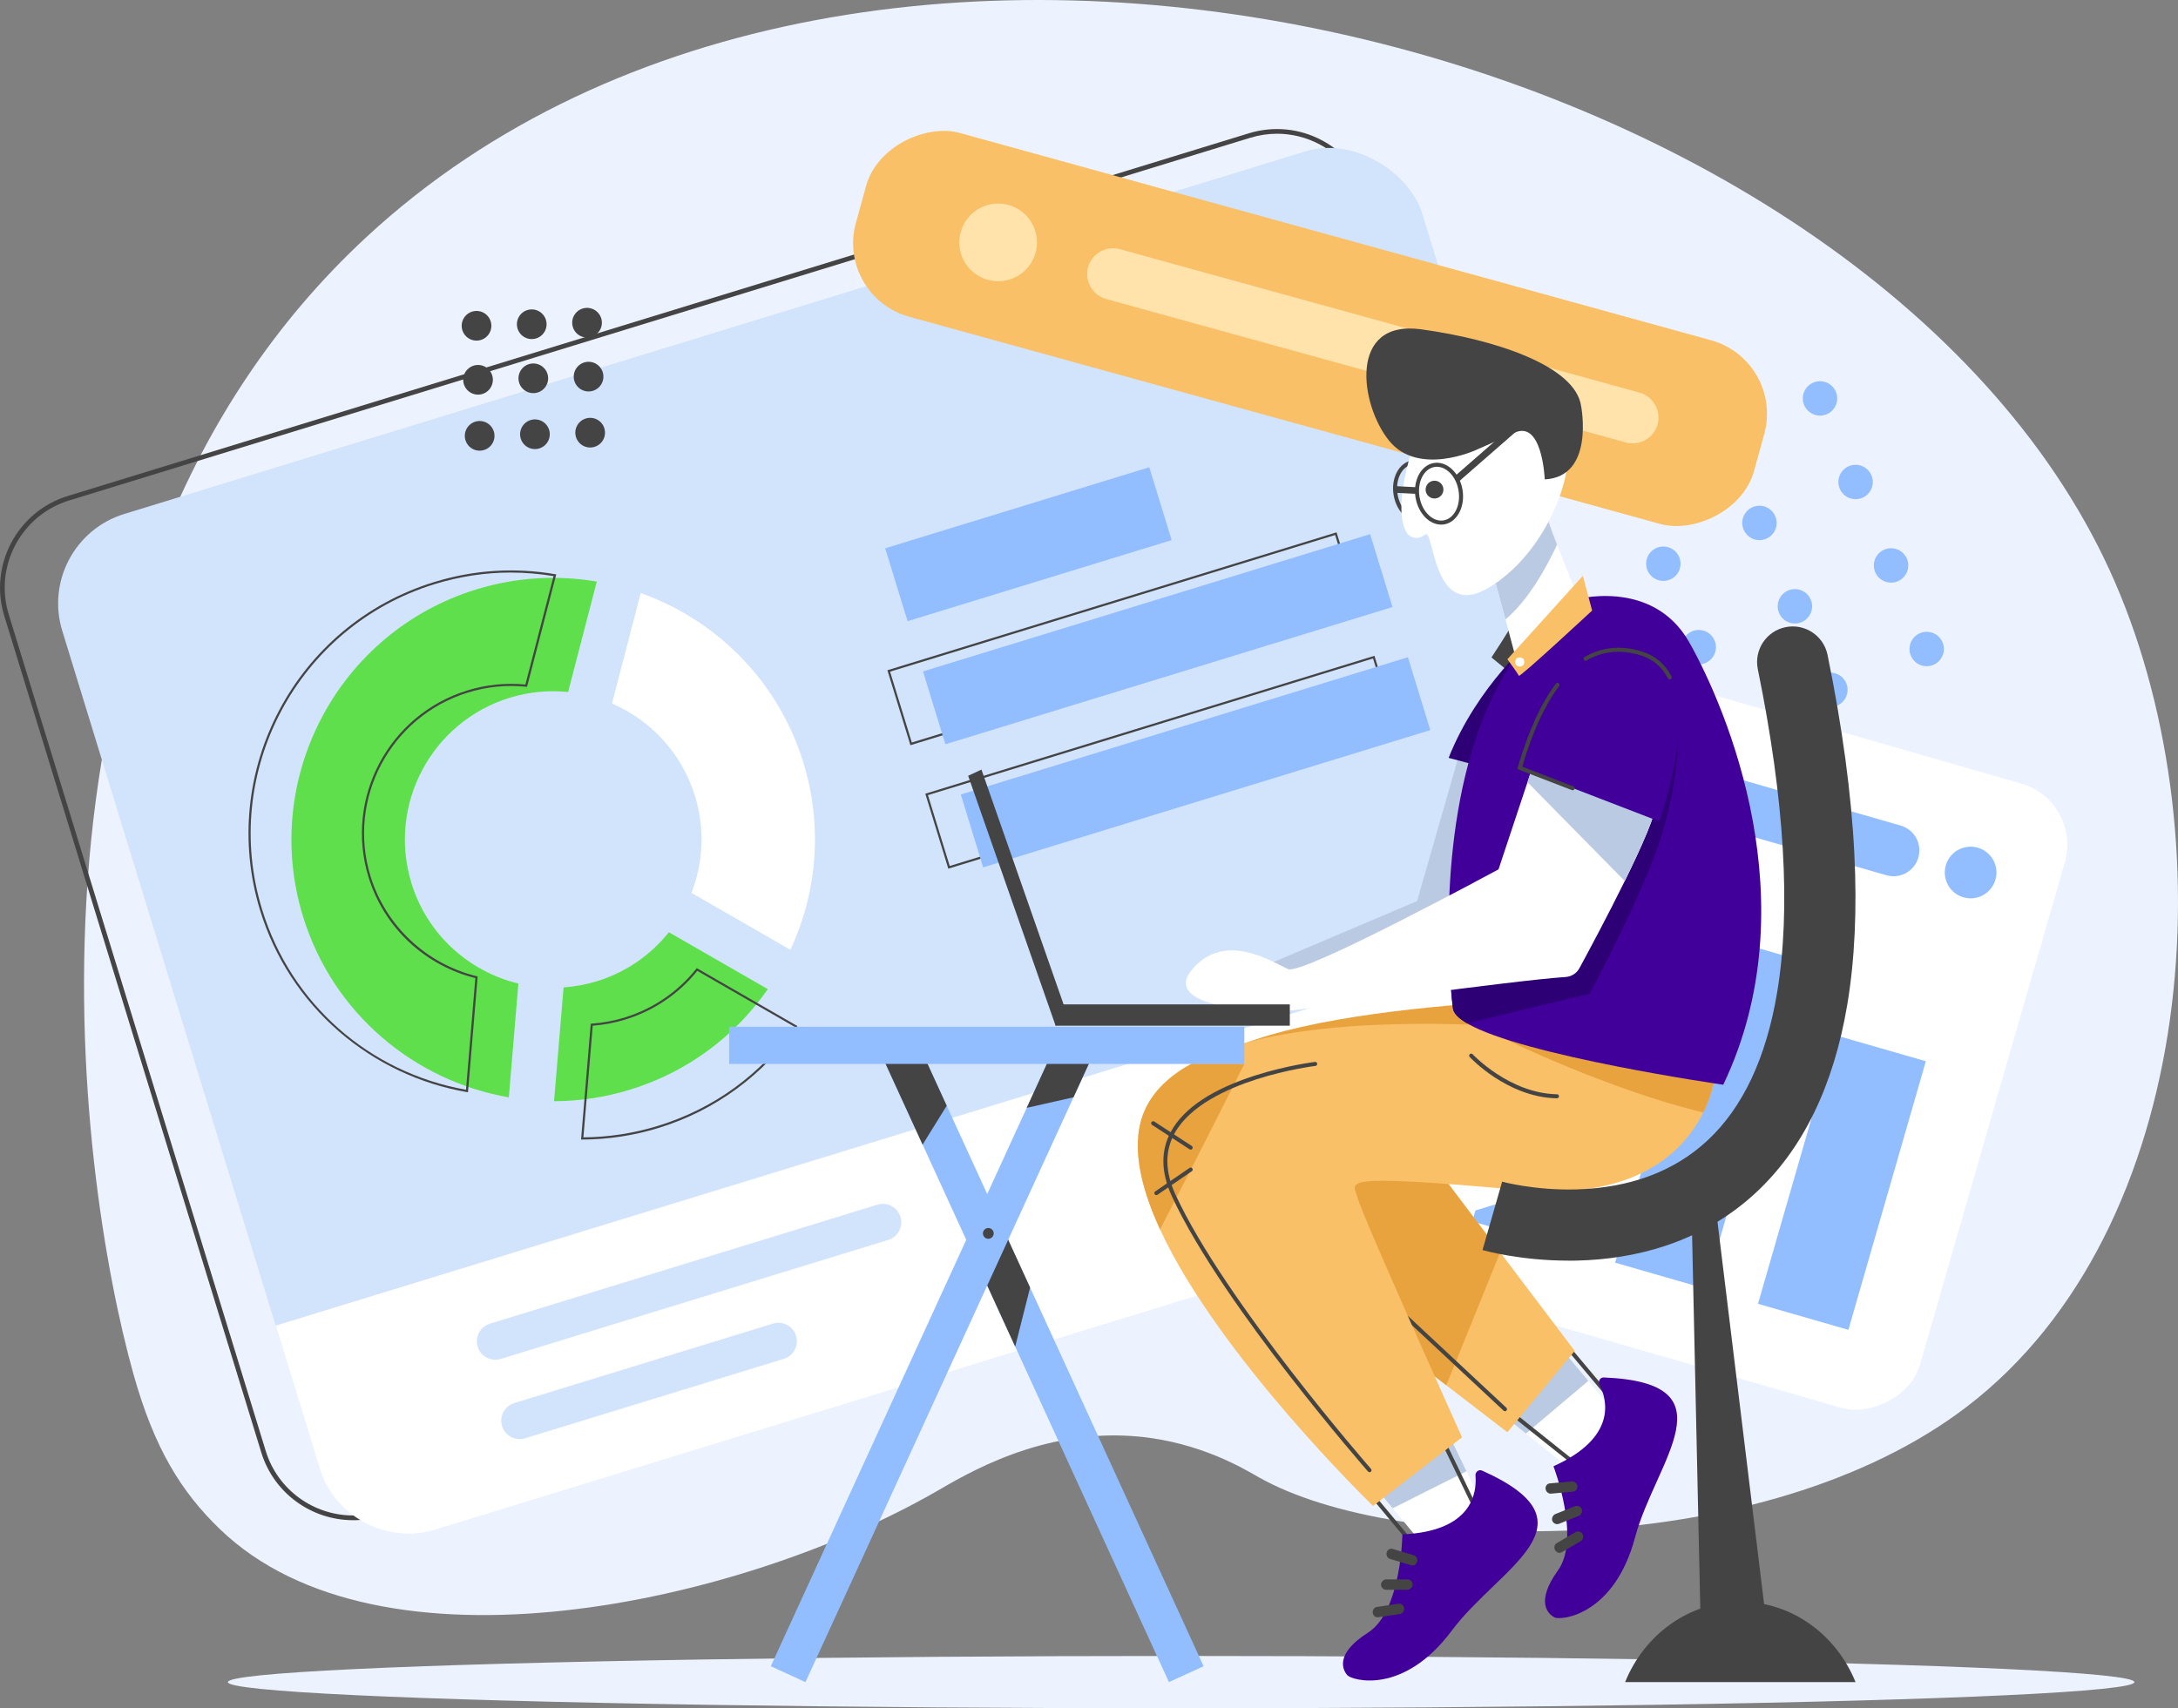 <?xml version="1.0" encoding="UTF-8"?>
<svg id="Layer_1" data-name="Layer 1" xmlns="http://www.w3.org/2000/svg" viewBox="0 0 800 627.62">
  <rect x="0" y="0" width="800" height="627.62" fill="#808080" stroke="none"/>
  <defs>
    <style>
      .cls-1 {
        fill: #f9c067;
      }

      .cls-2 {
        fill: #e8a33f;
      }

      .cls-3 {
        fill: #ffe3ab;
      }

      .cls-4 {
        fill: #fff;
      }

      .cls-5 {
        fill: #ecf3fe;
      }

      .cls-6 {
        fill: #92beff;
      }

      .cls-7 {
        fill: #bacae2;
      }

      .cls-8 {
        fill: #d2e3fc;
      }

      .cls-9 {
        fill: #410099;
      }

      .cls-10 {
        fill: #444;
      }

      .cls-11 {
        fill: #2d0075;
      }

      .cls-12 {
        fill: #5edf4b;
      }
    </style>
  </defs>
  <path class="cls-5" d="m343.47,548.21c-71.71,41.08-203.81,70.37-262.7,13.6-14.23-13.72-24.13-29.71-31.8-57.14C28.67,432.03-2.5,213.95,134.7,87,317.37-82.03,685.7,14.92,774.86,209.44c43.81,95.59,32.84,242.28-52.54,307.47-74.3,56.74-208.87,54.73-259.94,25.85-5.24-2.96-21.28-12.82-44.24-14.97-35.56-3.33-63.62,14.08-74.66,20.41Z"/>
  <g>
    <circle class="cls-6" cx="562.56" cy="191.43" r="6.32" transform="translate(238.83 689.74) rotate(-75.78)"/>
    <circle class="cls-6" cx="597.87" cy="176.41" r="6.32" transform="translate(50.37 474.43) rotate(-45)"/>
    <circle class="cls-6" cx="633.19" cy="161.4" r="6.32" transform="translate(340.19 745.47) rotate(-77.66)"/>
    <circle class="cls-6" cx="668.51" cy="146.38" r="6.32"/>
    <circle class="cls-6" cx="575.6" cy="222.11" r="6.32" transform="translate(89.63 602.21) rotate(-59.13)"/>
    <circle class="cls-6" cx="610.92" cy="207.09" r="6.32" transform="translate(354.82 799.14) rotate(-85.33)"/>
    <circle class="cls-6" cx="646.23" cy="192.08" r="6.32" transform="translate(116.87 609.56) rotate(-54.81)"/>
    <circle class="cls-6" cx="681.55" cy="177.06" r="6.32" transform="translate(262.39 742.9) rotate(-68.03)"/>
    <circle class="cls-6" cx="588.64" cy="252.79" r="6.32" transform="translate(69.65 628.34) rotate(-59.13)"/>
    <circle class="cls-6" cx="623.96" cy="237.77" r="6.32"/>
    <circle class="cls-6" cx="659.28" cy="222.76" r="6.32" transform="translate(252.52 787.39) rotate(-72.9)"/>
    <circle class="cls-6" cx="694.6" cy="207.74" r="6.32" transform="translate(56.55 552) rotate(-45)"/>
    <circle class="cls-6" cx="601.68" cy="283.46" r="6.32" transform="translate(-39.67 459.64) rotate(-40.59)"/>
    <circle class="cls-6" cx="637" cy="268.45" r="6.32"/>
    <circle class="cls-6" cx="672.32" cy="253.43" r="6.32" transform="translate(232.41 821.52) rotate(-72.9)"/>
    <circle class="cls-6" cx="707.64" cy="238.42" r="6.32" transform="translate(414.97 925.4) rotate(-85.54)"/>
  </g>
  <ellipse class="cls-5" cx="433.85" cy="618.01" rx="350.14" ry="9.61"/>
  <g>
    <rect class="cls-4" x="515.77" y="280.49" width="238.66" height="201.32" rx="23.32" ry="23.32" transform="translate(92.97 885.85) rotate(-73.92)"/>
    <rect class="cls-6" x="549.55" y="386.7" width="34.55" height="68.16" transform="translate(138.7 -140.52) rotate(16.08)"/>
    <rect class="cls-6" x="609.99" y="345.53" width="34.55" height="125.59" transform="translate(137.61 -157.74) rotate(16.08)"/>
    <rect class="cls-6" x="659.31" y="383.08" width="34.55" height="102.71" transform="translate(146.77 -170.38) rotate(16.08)"/>
    <path class="cls-6" d="m692.88,321.56l-103.33-29.78c-5.04-1.45-7.94-6.71-6.49-11.75h0c1.45-5.04,6.71-7.94,11.75-6.49l103.33,29.78c5.04,1.45,7.94,6.71,6.49,11.75h0c-1.45,5.04-6.71,7.94-11.75,6.49Z"/>
    <circle class="cls-6" cx="723.85" cy="320.6" r="9.49" transform="translate(71.4 768.98) rotate(-58.39)"/>
  </g>
  <g>
    <path class="cls-10" d="m129.67,558.52c-15.07,0-29.05-9.75-33.7-24.89L1.56,226.25c-5.7-18.57,4.76-38.32,23.34-44.03L458.68,48.98c9-2.76,18.53-1.86,26.85,2.55,8.32,4.41,14.42,11.79,17.18,20.79l94.41,307.38c5.7,18.57-4.76,38.33-23.34,44.03l-433.79,133.24c-3.43,1.05-6.91,1.56-10.33,1.56ZM469.07,49.14c-3.31,0-6.63.49-9.88,1.49L25.4,183.87c-17.66,5.42-27.61,24.2-22.19,41.86l94.41,307.38c4.42,14.39,17.72,23.67,32.05,23.67,3.25,0,6.55-.48,9.82-1.48l433.79-133.24c17.66-5.42,27.61-24.2,22.19-41.86l-94.41-307.38c-2.63-8.55-8.43-15.57-16.34-19.77-4.9-2.6-10.25-3.92-15.65-3.92Z"/>
    <rect class="cls-8" x="58.58" y="113.6" width="522.53" height="390.29" rx="34.37" ry="34.37" transform="translate(-76.56 107.52) rotate(-17.07)"/>
    <path class="cls-4" d="m600.78,333.6l16.01,52.13c5.57,18.15-4.62,37.37-22.76,42.95l-433.79,133.24c-18.15,5.57-37.37-4.62-42.95-22.76l-16.01-52.13,499.5-153.42Z"/>
    <path class="cls-8" d="m326.28,455.54l-142.36,43.73c-3.57,1.1-7.36-.91-8.46-4.48h0c-1.1-3.57.91-7.36,4.48-8.46l142.36-43.73c3.57-1.1,7.36.91,8.46,4.48h0c1.1,3.57-.91,7.36-4.48,8.46Z"/>
    <path class="cls-8" d="m287.93,499.23l-95.06,29.2c-3.57,1.1-7.36-.91-8.46-4.48h0c-1.1-3.57.91-7.36,4.48-8.46l95.06-29.2c3.57-1.1,7.36.91,8.46,4.48h0c1.1,3.57-.91,7.36-4.48,8.46Z"/>
    <path class="cls-12" d="m219.19,360.52c-4.05,1.24-8.13,1.97-12.18,2.26l-3.5,41.8c9.24-.03,18.63-1.39,27.91-4.24,21.33-6.55,38.74-19.9,50.6-36.93l-36.33-20.9c-6.6,8.26-15.65,14.69-26.5,18.02Z"/>
    <path class="cls-10" d="m213.43,418.66l3.56-42.56.34-.02c4.13-.29,8.2-1.04,12.09-2.24l.12.38-.12-.38c10.41-3.2,19.51-9.38,26.3-17.89l.21-.26,36.99,21.29-.24.35c-6.04,8.67-13.38,16.24-21.83,22.49-8.75,6.47-18.49,11.38-28.97,14.59-9.11,2.8-18.54,4.23-28.02,4.26h-.43Zm4.29-41.83l-3.43,41.04c9.26-.07,18.46-1.49,27.37-4.22,20.5-6.3,37.83-18.89,50.14-36.43l-35.67-20.52c-6.87,8.49-16.02,14.67-26.48,17.89h0c-3.85,1.18-7.86,1.94-11.93,2.25Z"/>
    <path class="cls-4" d="m255.28,292.44c3.73,12.14,2.97,24.6-1.29,35.61l36.34,20.91c9.69-20.81,12.03-45.13,4.77-68.75-9.26-30.16-32.1-52.48-59.76-62.34l-10.55,40.59c14.14,6.12,25.62,18.14,30.48,33.98Z"/>
    <path class="cls-12" d="m151.12,324.43c-8.82-28.72,7.37-59.25,36.08-68.07,7.17-2.2,14.45-2.84,21.47-2.12l10.54-40.57c-14.33-2.45-29.43-1.67-44.25,2.88-50.67,15.56-79.23,69.45-63.67,120.12,10.98,35.76,41.05,60.51,75.61,66.5l3.5-41.8c-18.07-4.4-33.45-17.91-39.29-36.94Z"/>
    <path class="cls-10" d="m171.88,401.3l-.42-.07c-17.31-3.01-33.51-10.68-46.84-22.18-13.7-11.83-23.76-27.25-29.08-44.59-15.63-50.88,13.05-104.99,63.93-120.61,14.54-4.47,29.49-5.44,44.43-2.89l.42.07-10.73,41.31-.34-.03c-7.19-.74-14.36-.03-21.32,2.11-28.51,8.76-44.58,39.07-35.82,67.58,5.57,18.12,20.51,32.17,39.01,36.67l.33.08-3.56,42.56Zm15.79-190.95c-9.41,0-18.77,1.42-27.97,4.24-50.47,15.5-78.91,69.17-63.41,119.63,10.6,34.5,39.27,59.82,74.88,66.16l3.43-41.03c-8.97-2.24-17.29-6.73-24.08-13-7.08-6.54-12.33-14.88-15.17-24.13-8.88-28.92,7.42-59.68,36.34-68.56,6.95-2.13,14.11-2.86,21.29-2.17l10.35-39.83c-5.23-.87-10.46-1.3-15.67-1.3Z"/>
    <rect class="cls-6" x="327.02" y="185.91" width="101.47" height="28.01" transform="translate(-42.05 119.72) rotate(-17.07)"/>
    <path class="cls-10" d="m334.4,273.78l-8.45-27.53,164.98-50.67,8.46,27.53-.38.12-164.61,50.56Zm-7.47-27.01l7.99,26.03,163.48-50.21-7.99-26.03-163.48,50.21Z"/>
    <rect class="cls-6" x="339.36" y="220.81" width="171.8" height="28.01" transform="translate(-50.2 135.21) rotate(-17.07)"/>
    <path class="cls-10" d="m348.32,319.14l-8.45-27.53,164.98-50.67,8.46,27.53-.38.12-164.61,50.56Zm-7.47-27.01l7.99,26.03,163.48-50.21-7.99-26.03-163.48,50.21Z"/>
    <rect class="cls-6" x="353.25" y="266.03" width="171.8" height="28.01" transform="translate(-62.87 141.28) rotate(-17.07)"/>
  </g>
  <g>
    <rect class="cls-1" x="446.21" y="-50.44" width="70.03" height="342.26" rx="28.01" ry="28.01" transform="translate(236.82 552.45) rotate(-74.57)"/>
    <circle class="cls-3" cx="366.63" cy="89.06" r="14.27"/>
    <path class="cls-3" d="m597.16,162.55l-190.87-52.7c-5.03-1.39-8.01-6.64-6.62-11.68h0c1.39-5.03,6.64-8.01,11.68-6.62l190.87,52.7c5.03,1.39,8.01,6.64,6.62,11.68h0c-1.39,5.03-6.64,8.01-11.68,6.62Z"/>
  </g>
  <g>
    <polygon class="cls-6" points="442.09 612.17 429.36 618.01 372.89 494.75 359.57 465.68 338.88 420.52 323.22 386.35 334.38 381.23 335.96 380.51 336.25 381.15 347.74 406.24 367.62 449.63 378.36 473.06 442.09 612.17"/>
    <path class="cls-10" d="m347.74,406.24l-8.86,14.29-15.66-34.17,11.16-5.12c.63-.03,1.25-.06,1.87-.08l11.49,25.09Z"/>
    <path class="cls-10" d="m378.36,473.06l-5.47,21.69-13.31-29.08c2.74-5.46,5.66-11.28,8.05-16.05l10.74,23.44Z"/>
    <polygon class="cls-6" points="402 386.35 394.31 403.14 295.85 618.01 283.12 612.17 377.12 407.03 389.26 380.51 402 386.35"/>
    <polygon class="cls-10" points="402 386.35 394.31 403.14 377.12 407.03 389.26 380.51 402 386.35"/>
    <path class="cls-4" d="m596.92,523.39l-14.4,20.87-22.04-17.58-10.1-8.07-3.56-2.84,19.33-20.54s0,0,0,0l3.76-4,13.5,16.09,13.49,16.08Z"/>
    <path class="cls-7" d="m583.43,507.31l-22.94,19.37-10.1-8.07c4.58-6.96,11.12-16.56,15.77-23.38t0,0l3.76-4,13.5,16.09Z"/>
    <polygon class="cls-4" points="546.93 557.65 529.04 575.16 511.54 554.14 501.15 541.66 499.9 540.15 523.41 508.95 528.7 519.9 538.66 540.52 546.93 557.65"/>
    <polygon class="cls-7" points="538.66 540.52 511.54 554.14 501.15 541.66 528.7 519.9 538.66 540.52"/>
    <path class="cls-10" d="m582.68,542.07l-36.95-29.48,24.22-25.74,27.89,33.24-15.17,21.99Zm-34.77-29.64l34.45,27.49,13.63-19.75-26.1-31.1-2.99,3.18v.45h-.43s-18.56,19.73-18.56,19.73Z"/>
    <polygon class="cls-1" points="578.42 496.33 553.67 526.21 531.24 508.95 442.09 440.31 521.94 421.64 551.02 460.11 578.42 496.33"/>
    <polygon class="cls-2" points="551.02 460.11 531.24 508.95 442.09 440.31 521.94 421.64 551.02 460.11"/>
    <g>
      <path class="cls-9" d="m587.54,508.73c2.85,5.75,6.35,19.44-16.94,29.98,0,0,10.19,26.41,1.66,38.24-8.53,11.83-3.46,16.22-1.18,17.32s21.82-.71,29.49-29.44c7.51-28.13,36.33-56.84-11.51-58.75-1.31-.05-2.15,1.39-1.53,2.65Z"/>
      <path class="cls-10" d="m579.37,545.99h0c-.14-1.03-1.04-1.81-2.01-1.72l-8.14.73c-.97.09-1.64,1.01-1.51,2.04h0c.14,1.03,1.04,1.81,2.01,1.72l8.14-.73c.97-.09,1.64-1,1.51-2.04Z"/>
      <rect class="cls-10" x="573.64" y="550.77" width="3.82" height="11.63" rx="1.91" ry="1.91" transform="translate(878.63 -184.48) rotate(68.2)"/>
      <path class="cls-10" d="m581.26,563.63h0c-.51-.92-1.61-1.27-2.44-.78l-7.03,4.11c-.83.49-1.1,1.64-.59,2.55h0c.51.92,1.61,1.27,2.44.78l7.03-4.11c.83-.49,1.1-1.64.59-2.55Z"/>
    </g>
    <path class="cls-10" d="m552.78,518.48c-.18,0-.36-.07-.5-.2l-67.19-62.67c-.3-.28-.32-.75-.04-1.05.28-.3.75-.32,1.05-.04l67.19,62.67c.3.28.32.75.04,1.05-.15.16-.34.24-.54.24Z"/>
    <path class="cls-10" d="m555.11,229.92c-.96,2.02-7.28,11.62-7.28,11.62l7.28,5.97,9.71-10.39-9.71-7.2Z"/>
    <path class="cls-10" d="m526.18,577.18l-30.03-36.07,24.59-32.64,5.81,12.05,9.96,20.62,8.5,17.61-18.84,18.44Zm-28.14-36.12l28.25,33.94,16.94-16.57-8.04-16.65-9.96-20.62-4.76-9.86-22.43,29.77Z"/>
    <path class="cls-2" d="m589.5,366.55s-138.65.78-153.92,31.98c-15.27,31.2,145.33,9.1,145.33,9.1l8.59-41.08Z"/>
    <path class="cls-1" d="m630.4,392.38s-.4,7.47-4.78,16.35c-7.08,14.32-24.52,32.31-67.39,28.47-69.45-6.23-61.05-3.12-59.49,3.11,1.56,6.23,38.28,87.77,38.28,87.77l-32.68,25.21s-56.71-54.86-78.25-101.63c-7.67-16.65-10.87-32.27-5.48-44.03,3.18-6.95,9.12-12.44,16.87-16.74,30.08-16.69,87.56-15.64,118.13-13.66,12.34.81,20.31,1.76,20.31,1.76l54.46,13.39Z"/>
    <path class="cls-2" d="m630.4,392.38s-.4,7.47-4.78,16.35c-34.9-8.42-72.84-26.99-72.84-26.99l2.85-4.51c12.34.81,20.31,1.76,20.31,1.76l54.46,13.39Z"/>
    <path class="cls-7" d="m536.63,274.86l-16.12,56.2-55.69,23.65s0,11.2,1.56,10.27c1.56-.93,80.81-14.63,80.56-15.56-.26-.93-1.59-70.96-1.59-70.96l-8.71-3.6Z"/>
    <path class="cls-11" d="m563.55,234.17s-20.95,17.66-31.45,44.27l16.13,4.31,15.32-48.58Z"/>
    <path class="cls-4" d="m581.4,223.85s-23.53,23.03-23.68,21.78c-.08-.61-2.42-9.37-4.74-18.05-2.38-8.84-4.75-17.59-4.75-17.59l19.45-22.09c0,.92,1.88,6.07,4.24,12.2,4.03,10.45,9.49,23.74,9.49,23.74Z"/>
    <path class="cls-7" d="m571.92,200.1c-3.91,8.41-10.5,20.38-18.94,27.48-2.38-8.84-4.75-17.59-4.75-17.59l19.45-22.09c0,.92,1.88,6.07,4.24,12.2Z"/>
    <path class="cls-10" d="m521.27,191.8c-1.96,0-3.91-.84-5.58-2.43-1.94-1.85-3.29-4.5-3.8-7.47-1.05-6.21,1.95-11.93,6.71-12.73,2.34-.4,4.74.43,6.74,2.33,1.94,1.85,3.29,4.5,3.8,7.47,1.05,6.21-1.95,11.93-6.71,12.73-.38.07-.77.1-1.15.1Zm-1.53-21.25c-.3,0-.6.03-.9.08-3.95.67-6.41,5.62-5.49,11.02.45,2.66,1.64,5.02,3.36,6.65,1.65,1.57,3.6,2.26,5.47,1.95,3.95-.67,6.41-5.62,5.49-11.02-.45-2.66-1.64-5.02-3.36-6.65-1.39-1.32-2.99-2.02-4.57-2.02Z"/>
    <path class="cls-4" d="m521.53,156.6s-11.53,29.2-4.54,39.58c0,0,2.81,3.16,6.38.24,3.57-2.91,2.48,32.13,23.53,19.46,21.04-12.67,31.23-41.19,28.64-52.74-2.59-11.54-33.52-57.2-54.01-6.54Z"/>
    <path class="cls-10" d="m542.15,165.33s-21.19,9.82-31.91-3.4c-10.72-13.21-15.12-44.61,11.74-40.94,26.86,3.66,56.68,13.34,58.78,28.22,0,0,5.11,25.96-13.36,26.92,0,0-.88-23.2-12-16.67l-13.25,5.87Z"/>
    <path class="cls-10" d="m529.33,192.74c-1.96,0-3.91-.84-5.58-2.43-1.94-1.85-3.29-4.5-3.8-7.47-1.05-6.21,1.95-11.93,6.71-12.73,4.75-.81,9.48,3.59,10.53,9.81h0c1.05,6.21-1.95,11.93-6.71,12.73-.38.07-.77.1-1.15.1Zm-1.53-21.25c-.3,0-.6.02-.9.08-3.95.67-6.41,5.62-5.49,11.02.45,2.66,1.64,5.02,3.36,6.65,1.65,1.57,3.6,2.26,5.47,1.95,3.95-.67,6.41-5.62,5.49-11.02-.85-5-4.29-8.67-7.93-8.67Z"/>
    <path class="cls-10" d="m529.1,177.45c1.34,1.21,1.45,3.27.24,4.62-1.21,1.34-3.27,1.45-4.62.24-1.34-1.21-1.45-3.27-.24-4.62,1.21-1.34,3.27-1.45,4.62-.24Z"/>
    <rect class="cls-10" x="530.95" y="164.43" width="31.97" height="2.45" transform="translate(25.95 400.51) rotate(-41.12)"/>
    <rect class="cls-10" x="512.53" y="178.79" width="8.31" height="2.45" transform="translate(10.19 -26.94) rotate(3.02)"/>
    <path class="cls-9" d="m632.96,398.53s-73.68-10.6-94.11-22.57c-3.06-1.79-4.93-3.62-5.17-5.44-.47-3.5-1.34-12.39-1.54-24.3-.61-35.64,4.84-98.43,45.43-125.73,0,0,29.25-8.71,42.95,15.57,13.69,24.28,44.19,95.86,12.45,162.47Z"/>
    <path class="cls-1" d="m553.68,242.21l27.73-30.66,3.39,12.76s-26.61,24.74-26.92,23.97-4.2-6.07-4.2-6.07Z"/>
    <circle class="cls-4" cx="558.23" cy="243.22" r="1.67"/>
    <path class="cls-11" d="m610.08,307.62c-6.54,20.78-26.14,57.42-26.14,57.42l-45.08,10.92c-3.06-1.79-4.93-3.62-5.17-5.44-.47-3.5-1.34-12.39-1.54-24.3l51.09-19.46s19.14-55.56,20.31-55.56,12.85-.98,12.85-.98c0,0,.22,16.62-6.31,37.4Z"/>
    <path class="cls-4" d="m608.3,294.88c.2,3.79-5.23,16.03-11.51,28.81-6.29,12.79-13.45,26.12-16.65,32.02-1.03,1.89-2.94,3.1-5.08,3.24-18.98,1.22-96.15,12.07-102.85,12.5-7.24.47-46.45-.93-34.31-15.3,12.14-14.37,29.88-2.44,35.25-.1,5.37,2.33,77.27-36.65,77.27-36.65,0,0,6.86-20.6,10.64-32.03,1.39-4.21,2.36-7.17,2.43-7.42,0,0,44.35,6.07,44.82,14.94Z"/>
    <path class="cls-7" d="m608.3,294.88c.2,3.79-5.23,16.03-11.51,28.81l-35.73-36.32c1.39-4.21,2.36-7.17,2.43-7.42,0,0,44.35,6.07,44.82,14.94Z"/>
    <path class="cls-2" d="m457.05,390.89s-19.49,38.81-30.95,60.78c-7.67-16.65-10.87-32.27-5.48-44.03,3.18-6.95,9.12-12.44,16.87-16.74h19.56Z"/>
    <path class="cls-9" d="m558.23,282.04l51.24,19.75s19.71-53.55-6.54-61.77c-26.25-8.22-38.98,22.18-44.7,42.02Z"/>
    <path class="cls-10" d="m577.63,290.33c-.09,0-.18-.02-.27-.05l-20.04-7.72.19-.65c3.77-13.06,8.47-23.4,13.98-30.74.25-.33.71-.39,1.04-.15.33.25.39.71.15,1.04-5.31,7.07-9.87,17.03-13.55,29.61l18.77,7.24c.38.15.57.58.42.96-.11.29-.39.47-.69.47Z"/>
    <path class="cls-10" d="m613.28,249.59c-.27,0-.53-.15-.66-.4-2.18-4.19-5.52-7.01-9.91-8.39-7.25-2.27-13.96-1.64-19.95,1.86-.35.21-.81.09-1.01-.27-.21-.35-.09-.81.27-1.01,6.37-3.72,13.48-4.4,21.14-2,4.79,1.5,8.42,4.57,10.79,9.12.19.36.05.81-.31,1-.11.06-.23.08-.34.08Z"/>
    <g>
      <path class="cls-9" d="m541.97,542.19c.51,6.4-1.32,20.41-26.86,21.55,0,0-.34,28.3-12.66,36.12-12.32,7.82-9.24,13.78-7.53,15.64,1.71,1.86,20.53,7.45,38.31-16.39,17.42-23.34,54.84-39.29,11.13-58.82-1.2-.54-2.51.49-2.4,1.89Z"/>
      <path class="cls-10" d="m520.54,573.75h0c.26-1.01-.3-2.07-1.23-2.35l-7.83-2.34c-.93-.28-1.9.32-2.15,1.34h0c-.26,1.01.3,2.07,1.23,2.35l7.83,2.34c.93.28,1.9-.32,2.15-1.34Z"/>
      <rect class="cls-10" x="511.15" y="576.35" width="3.82" height="11.63" rx="1.91" ry="1.91" transform="translate(1095.23 69.11) rotate(90)"/>
      <path class="cls-10" d="m515.75,590.83h0c-.13-1.04-1.02-1.77-1.98-1.63l-8.05,1.2c-.96.14-1.63,1.11-1.5,2.15h0c.13,1.04,1.02,1.77,1.98,1.63l8.05-1.2c.96-.14,1.63-1.11,1.5-2.15Z"/>
    </g>
    <path class="cls-10" d="m503.05,540.89c-.21,0-.41-.09-.56-.25-.13-.15-13.59-15.53-29.11-35.57-14.34-18.52-33.43-44.92-42.94-65.56-4.08-8.86-4.16-16.93-.23-23.97,4.75-8.49,15.09-15.35,30.74-20.38,11.59-3.72,21.94-5,22.05-5.01.41-.05.77.24.82.65.05.41-.24.77-.65.82-.1.01-10.34,1.27-21.8,4.96-10.5,3.38-24.21,9.53-29.88,19.69-3.69,6.61-3.6,14.22.28,22.62,18.11,39.29,71.29,100.17,71.82,100.78.27.31.24.78-.07,1.04-.14.12-.31.18-.49.18Z"/>
    <path class="cls-10" d="m437.34,422.38c-.14,0-.28-.04-.4-.12l-13.77-8.97c-.34-.22-.44-.68-.22-1.02.22-.34.68-.44,1.02-.22l13.77,8.97c.34.22.44.68.22,1.02-.14.22-.38.34-.62.34Z"/>
    <path class="cls-10" d="m424.74,439.08c-.24,0-.47-.11-.61-.32-.23-.34-.15-.8.19-1.03l12.61-8.64c.34-.23.8-.14,1.03.19.23.34.15.8-.19,1.03l-12.61,8.64c-.13.09-.27.13-.42.13Z"/>
    <path class="cls-10" d="m571.88,403.52h-.01c-9.46-.16-17.67-4.28-22.89-7.71-5.64-3.7-9.01-7.32-9.15-7.47-.28-.3-.26-.77.04-1.05.3-.28.77-.26,1.05.04.13.14,13.55,14.4,30.98,14.7.41,0,.73.34.73.75,0,.4-.34.73-.74.73Z"/>
    <polygon class="cls-10" points="392.61 374.57 387.73 376.84 355.61 285.02 360.5 282.75 392.61 374.57"/>
    <rect class="cls-10" x="387.73" y="369.01" width="86.03" height="7.83"/>
    <rect class="cls-6" x="267.82" y="377.23" width="189.23" height="13.66"/>
    <circle class="cls-10" cx="363.02" cy="453.15" r="1.98"/>
    <polygon class="cls-10" points="621.34 445.69 624.7 598.71 648.85 596.55 630.46 445.69 621.34 445.69"/>
    <path class="cls-10" d="m596.92,618c7.04-17.36,23.34-29.53,42.32-29.53s35.28,12.16,42.32,29.53h-84.64Z"/>
    <path class="cls-10" d="m576.2,463.16c-17.87,0-31.08-3.73-31.66-3.89l7.21-25.13h-.04c.12.02,12.01,3.3,27.5,2.84,19.64-.59,35.79-6.64,47.99-18,12.95-12.05,21.54-30.33,25.55-54.32,5.13-30.73,2.75-70.7-7.09-118.81-1.45-7.07,3.11-13.98,10.19-15.43,7.07-1.45,13.98,3.11,15.43,10.19,5.42,26.5,8.73,51.03,9.83,72.9,1.04,20.51.16,39.24-2.6,55.67-5.02,29.83-16.35,53.09-33.69,69.13-9.52,8.81-20.82,15.39-33.57,19.55-9.98,3.26-20.84,5.04-32.28,5.29-.93.02-1.85.03-2.76.03Z"/>
  </g>
  <g>
    <circle class="cls-10" cx="175.59" cy="139.56" r="5.45" transform="translate(-46.43 171.42) rotate(-46.65)"/>
    <circle class="cls-10" cx="176.18" cy="160.11" r="5.45" transform="translate(-58.95 122.87) rotate(-33.26)"/>
    <circle class="cls-10" cx="195.89" cy="138.97" r="5.45" transform="translate(-33.5 210.16) rotate(-52.59)"/>
    <circle class="cls-10" cx="196.48" cy="159.53" r="5.45" transform="translate(1.89 321.36) rotate(-78.82)"/>
    <circle class="cls-10" cx="216.19" cy="138.39" r="5.45" transform="translate(-32.85 200.58) rotate(-46.65)"/>
    <circle class="cls-10" cx="175.02" cy="119.71" r="5.45" transform="translate(-3.7 5.6) rotate(-1.82)"/>
    <circle class="cls-10" cx="195.32" cy="119.13" r="5.45" transform="translate(-7.36 225.26) rotate(-59.02)"/>
    <circle class="cls-10" cx="215.62" cy="118.55" r="5.45" transform="translate(-9.53 217.81) rotate(-52.59)"/>
    <circle class="cls-10" cx="216.78" cy="158.94" r="5.45" transform="translate(-45.3 99.19) rotate(-23.4)"/>
  </g>
</svg>